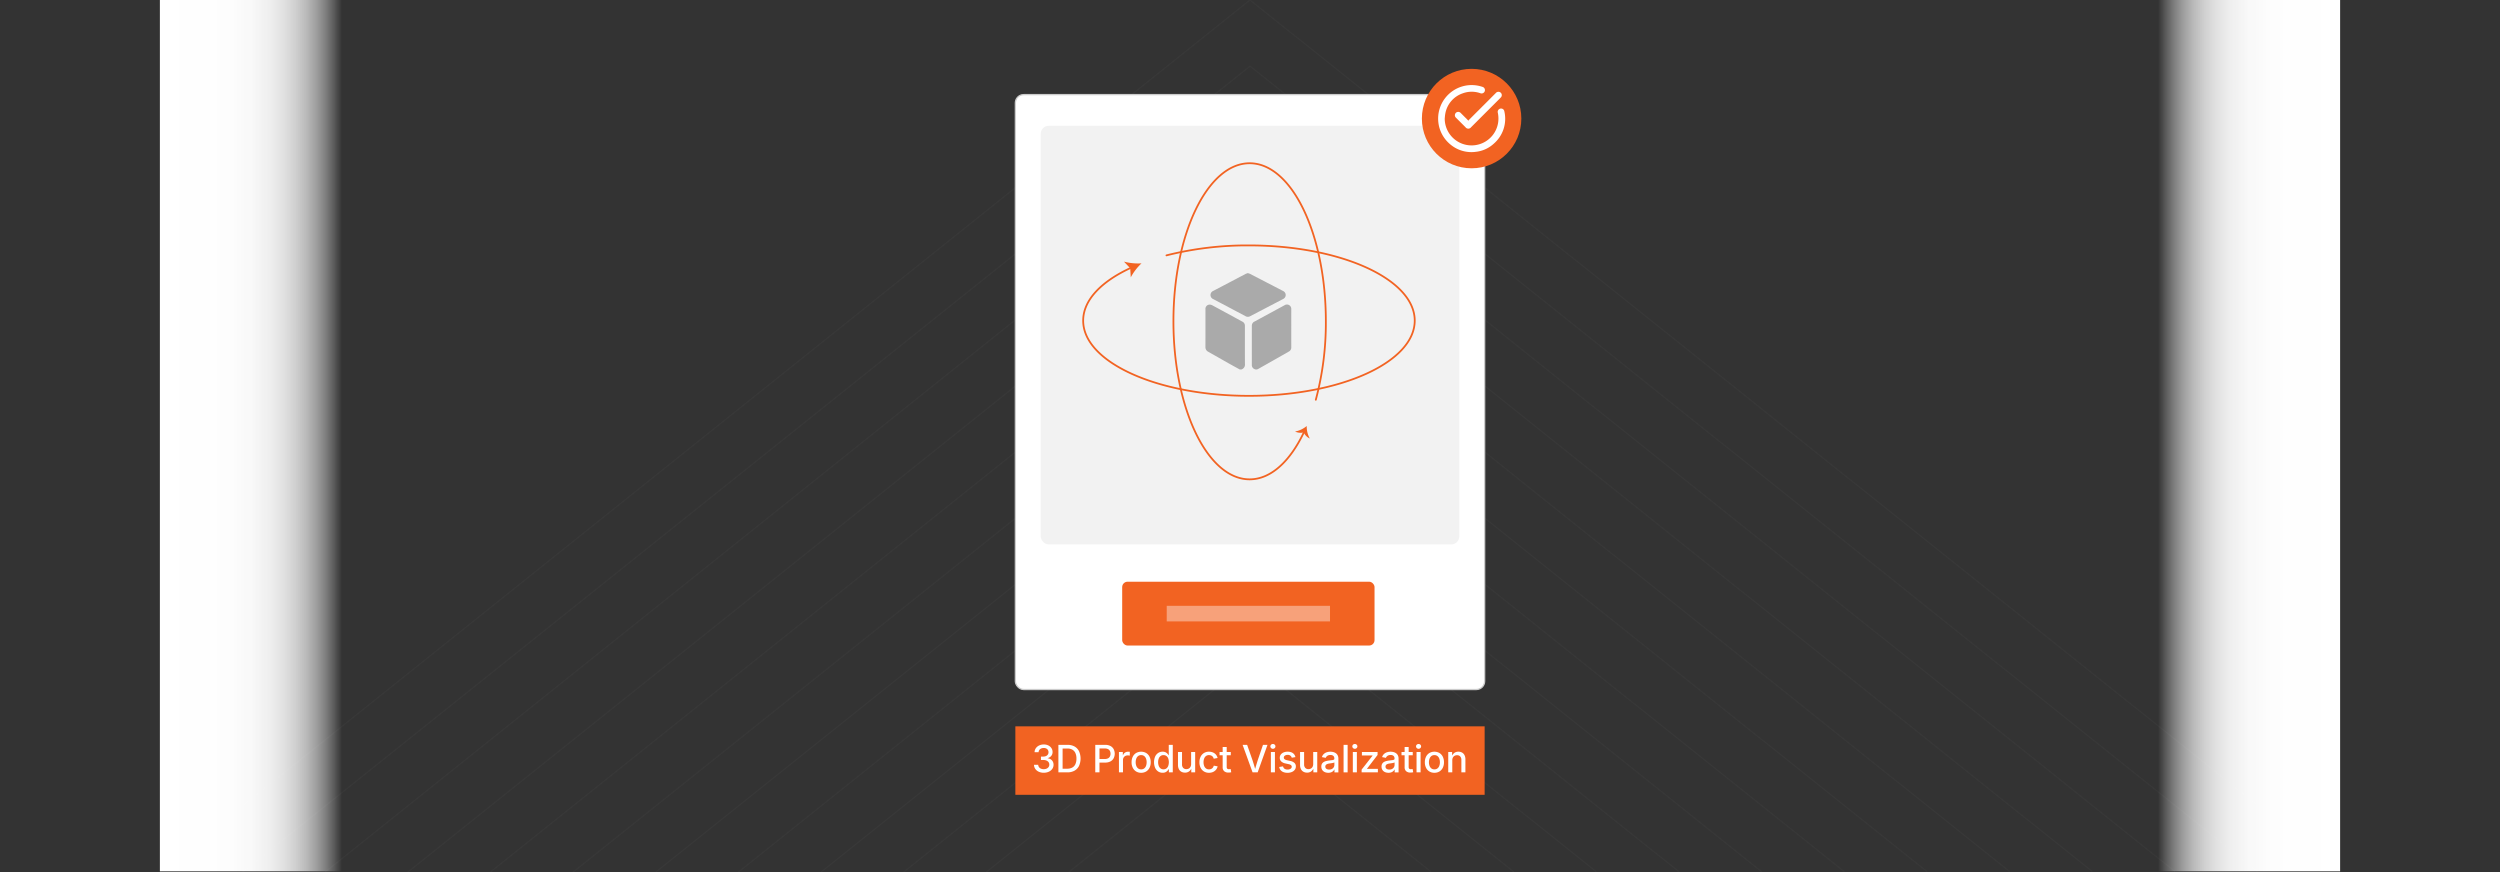 <svg id="Layer_1" data-name="Layer 1" xmlns="http://www.w3.org/2000/svg" xmlns:xlink="http://www.w3.org/1999/xlink" viewBox="0 0 860 300"><rect x="0" y="0" width="860" height="300" fill="#333333" stroke="none"/><defs><linearGradient id="linear-gradient" x1="55" y1="149.866" x2="117.601" y2="149.866" gradientUnits="userSpaceOnUse"><stop offset="0" stop-color="#fff"/><stop offset="0.373" stop-color="#fff" stop-opacity="0.993"/><stop offset="0.507" stop-color="#fff" stop-opacity="0.966"/><stop offset="0.603" stop-color="#fff" stop-opacity="0.92"/><stop offset="0.68" stop-color="#fff" stop-opacity="0.853"/><stop offset="0.746" stop-color="#fff" stop-opacity="0.767"/><stop offset="0.805" stop-color="#fff" stop-opacity="0.66"/><stop offset="0.858" stop-color="#fff" stop-opacity="0.533"/><stop offset="0.907" stop-color="#fff" stop-opacity="0.385"/><stop offset="0.952" stop-color="#fff" stop-opacity="0.216"/><stop offset="0.993" stop-color="#fff" stop-opacity="0.036"/><stop offset="1" stop-color="#fff" stop-opacity="0"/></linearGradient><linearGradient id="linear-gradient-2" x1="2062.894" y1="-850.223" x2="2125.495" y2="-850.223" gradientTransform="translate(-1320.495 1000.089)" xlink:href="#linear-gradient"/></defs><g opacity="0.1"><polyline points="55 300 430 0 805 299.732" fill="none" stroke="#666" stroke-miterlimit="10" stroke-width="0.375"/><polyline points="83.426 300 430 22.741 776.574 299.752" fill="none" stroke="#666" stroke-miterlimit="10" stroke-width="0.375"/><polyline points="111.852 300 430 45.482 748.148 299.773" fill="none" stroke="#666" stroke-miterlimit="10" stroke-width="0.375"/><polyline points="140.278 300 430 68.222 719.722 299.793" fill="none" stroke="#666" stroke-miterlimit="10" stroke-width="0.375"/><polyline points="168.704 300 430 90.963 691.296 299.813" fill="none" stroke="#666" stroke-miterlimit="10" stroke-width="0.375"/><polyline points="197.13 300 430 113.704 662.87 299.834" fill="none" stroke="#666" stroke-miterlimit="10" stroke-width="0.375"/><polyline points="225.556 300 430 136.445 634.444 299.854" fill="none" stroke="#666" stroke-miterlimit="10" stroke-width="0.375"/><polyline points="253.982 300 430 159.186 606.018 299.874" fill="none" stroke="#666" stroke-miterlimit="10" stroke-width="0.375"/><polyline points="282.408 300 430 181.927 577.592 299.895" fill="none" stroke="#666" stroke-miterlimit="10" stroke-width="0.375"/><polyline points="310.834 300 430 204.667 549.166 299.915" fill="none" stroke="#666" stroke-miterlimit="10" stroke-width="0.375"/><polyline points="339.26 300 430 227.408 520.74 299.935" fill="none" stroke="#666" stroke-miterlimit="10" stroke-width="0.375"/><polyline points="367.686 300 430 250.149 492.314 299.955" fill="none" stroke="#666" stroke-miterlimit="10" stroke-width="0.375"/></g><rect x="55" width="62.601" height="299.732" fill="url(#linear-gradient)"/><rect x="742.399" width="62.601" height="299.732" transform="translate(1547.399 299.732) rotate(180)" fill="url(#linear-gradient-2)"/><rect x="55" width="750" height="300" fill="none"/><rect x="349.284" y="249.861" width="161.431" height="23.555" fill="#f26322"/><path d="M359.055,265.824a4.035,4.035,0,0,1-1.727-.349,2.919,2.919,0,0,1-1.181-.962,2.508,2.508,0,0,1-.451-1.418h1.447a1.469,1.469,0,0,0,.273.803,1.577,1.577,0,0,0,.669.52,2.413,2.413,0,0,0,.956.181,2.369,2.369,0,0,0,.997-.197,1.625,1.625,0,0,0,.679-.552,1.399,1.399,0,0,0,.247-.819,1.42,1.42,0,0,0-.247-.831,1.64,1.64,0,0,0-.714-.559,2.771,2.771,0,0,0-1.114-.203h-.8v-1.175h.8a2.252,2.252,0,0,0,.94-.184,1.472,1.472,0,0,0,.631-.518,1.35,1.35,0,0,0,.226-.777,1.476,1.476,0,0,0-.2-.781,1.354,1.354,0,0,0-.568-.514,1.905,1.905,0,0,0-.863-.184,2.163,2.163,0,0,0-.879.174,1.575,1.575,0,0,0-.641.502,1.332,1.332,0,0,0-.257.783H355.894a2.459,2.459,0,0,1,.441-1.387,2.863,2.863,0,0,1,1.137-.939,3.681,3.681,0,0,1,1.603-.34,3.407,3.407,0,0,1,1.587.352,2.665,2.665,0,0,1,1.051.94,2.397,2.397,0,0,1,.371,1.305,2.042,2.042,0,0,1-.451,1.333,2.238,2.238,0,0,1-1.206.749v.064a2.53,2.53,0,0,1,1.076.403,2.035,2.035,0,0,1,.683.777,2.324,2.324,0,0,1,.235,1.054,2.412,2.412,0,0,1-.435,1.416,2.934,2.934,0,0,1-1.196.977A4.047,4.047,0,0,1,359.055,265.824Z" fill="#fff"/><path d="M365.536,256.233v9.458h-1.447v-9.458Zm1.625,9.458h-2.336v-1.257h2.26a3.588,3.588,0,0,0,1.793-.406,2.512,2.512,0,0,0,1.066-1.187,4.579,4.579,0,0,0,.353-1.893,4.507,4.507,0,0,0-.353-1.882,2.532,2.532,0,0,0-1.047-1.174,3.406,3.406,0,0,0-1.73-.403h-2.387v-1.257h2.475a4.775,4.775,0,0,1,2.393.565,3.779,3.779,0,0,1,1.533,1.625,6.223,6.223,0,0,1-.003,5.062,3.806,3.806,0,0,1-1.555,1.635A4.952,4.952,0,0,1,367.161,265.691Z" fill="#fff"/><path d="M376.772,265.691v-9.458h3.415a3.783,3.783,0,0,1,1.809.394,2.63,2.63,0,0,1,1.101,1.082,3.481,3.481,0,0,1-.003,3.136,2.673,2.673,0,0,1-1.107,1.086,3.785,3.785,0,0,1-1.819.396h-2.406v-1.231h2.292a2.36,2.36,0,0,0,1.114-.231,1.489,1.489,0,0,0,.644-.645,2.06,2.06,0,0,0,.209-.946,2.023,2.023,0,0,0-.209-.939,1.47,1.47,0,0,0-.647-.635,2.407,2.407,0,0,0-1.117-.229h-1.828v8.221Z" fill="#fff"/><path d="M384.916,265.691v-7.008h1.339v1.123h.064a1.751,1.751,0,0,1,.663-.894,1.875,1.875,0,0,1,1.095-.324c.093,0,.194.004.301.01s.198.014.27.022v1.313c-.051-.012-.147-.027-.288-.044a3.8,3.8,0,0,0-.441-.025,1.727,1.727,0,0,0-.825.196,1.449,1.449,0,0,0-.578.556,1.638,1.638,0,0,0-.209.841v4.234Z" fill="#fff"/><path d="M392.552,265.838a3.246,3.246,0,0,1-1.73-.454,3.07,3.07,0,0,1-1.149-1.27,4.18,4.18,0,0,1-.409-1.895,4.226,4.226,0,0,1,.409-1.91,3.06,3.06,0,0,1,1.149-1.272,3.534,3.534,0,0,1,3.466,0,3.055,3.055,0,0,1,1.148,1.272,4.213,4.213,0,0,1,.41,1.91,4.167,4.167,0,0,1-.41,1.895,3.064,3.064,0,0,1-1.148,1.27A3.261,3.261,0,0,1,392.552,265.838Zm0-1.175a1.66,1.66,0,0,0,1.051-.327,1.96,1.96,0,0,0,.631-.882,3.478,3.478,0,0,0,.209-1.235,3.513,3.513,0,0,0-.209-1.247,1.989,1.989,0,0,0-.631-.886,1.657,1.657,0,0,0-1.051-.33,1.628,1.628,0,0,0-1.044.33,2.009,2.009,0,0,0-.625.886,3.514,3.514,0,0,0-.209,1.247,3.478,3.478,0,0,0,.209,1.235,1.98,1.98,0,0,0,.625.882A1.631,1.631,0,0,0,392.552,264.663Z" fill="#fff"/><path d="M399.94,265.831a2.709,2.709,0,0,1-1.53-.442,2.949,2.949,0,0,1-1.044-1.253,5.14,5.14,0,0,1,.003-3.876,2.925,2.925,0,0,1,1.051-1.244,2.728,2.728,0,0,1,1.52-.435,2.262,2.262,0,0,1,1.012.2,2.046,2.046,0,0,1,.647.48,3.033,3.033,0,0,1,.384.533h.07v-3.562h1.384v9.458h-1.352V264.6h-.095a2.705,2.705,0,0,1-.394.549,2.165,2.165,0,0,1-.654.482A2.229,2.229,0,0,1,399.94,265.831Zm.298-1.181a1.619,1.619,0,0,0,1.003-.311,1.94,1.94,0,0,0,.628-.863,3.938,3.938,0,0,0,.003-2.562,1.872,1.872,0,0,0-.625-.848,1.651,1.651,0,0,0-1.009-.305,1.609,1.609,0,0,0-1.006.311,1.911,1.911,0,0,0-.622.857,3.461,3.461,0,0,0-.213,1.263,3.517,3.517,0,0,0,.213,1.267,1.942,1.942,0,0,0,.628.873A1.599,1.599,0,0,0,400.239,264.65Z" fill="#fff"/><path d="M407.653,265.787a2.58,2.58,0,0,1-1.263-.302,2.092,2.092,0,0,1-.854-.898,3.182,3.182,0,0,1-.308-1.473v-4.431h1.39v4.26a1.715,1.715,0,0,0,.396,1.205,1.413,1.413,0,0,0,1.095.432,1.704,1.704,0,0,0,.838-.203,1.459,1.459,0,0,0,.584-.6,1.996,1.996,0,0,0,.216-.968v-4.126h1.39v7.008h-1.333l-.006-1.721h.178a2.715,2.715,0,0,1-.911,1.381A2.325,2.325,0,0,1,407.653,265.787Z" fill="#fff"/><path d="M415.886,265.838a3.235,3.235,0,0,1-1.723-.454,3.07,3.07,0,0,1-1.149-1.27,4.18,4.18,0,0,1-.409-1.895,4.226,4.226,0,0,1,.409-1.91,3.06,3.06,0,0,1,1.149-1.272,3.226,3.226,0,0,1,1.723-.454,3.588,3.588,0,0,1,1.054.149,2.949,2.949,0,0,1,.879.432,2.591,2.591,0,0,1,.653.685,2.749,2.749,0,0,1,.378.904L417.523,261a1.63,1.63,0,0,0-.206-.508,1.534,1.534,0,0,0-.349-.393,1.493,1.493,0,0,0-.477-.254,1.875,1.875,0,0,0-.593-.09,1.652,1.652,0,0,0-1.047.327,1.973,1.973,0,0,0-.628.883,3.529,3.529,0,0,0-.209,1.253,3.469,3.469,0,0,0,.209,1.238,1.98,1.98,0,0,0,.625.879,1.641,1.641,0,0,0,1.05.327,1.875,1.875,0,0,0,.603-.092,1.496,1.496,0,0,0,.828-.667,1.852,1.852,0,0,0,.213-.523l1.32.241a2.66,2.66,0,0,1-.374.921,2.753,2.753,0,0,1-.657.697,2.876,2.876,0,0,1-.883.445A3.572,3.572,0,0,1,415.886,265.838Z" fill="#fff"/><path d="M423.389,258.684v1.13h-3.859v-1.13Zm-2.793-1.721h1.39v6.844a.885.885,0,0,0,.171.603.757.757,0,0,0,.584.19,2.509,2.509,0,0,0,.298-.022q.178-.022.305-.041l.197,1.117a3.081,3.081,0,0,1-.463.083,4.885,4.885,0,0,1-.489.025,2.111,2.111,0,0,1-1.476-.474,1.743,1.743,0,0,1-.517-1.355Z" fill="#fff"/><path d="M430.886,265.691l-3.428-9.458h1.555l1.848,5.274q.202.61.466,1.486t.606,2.068h-.317q.337-1.211.597-2.078t.457-1.477l1.797-5.274h1.549l-3.377,9.458Z" fill="#fff"/><path d="M437.881,257.586a.854.854,0,0,1-.616-.245.787.787,0,0,1-.254-.587.773.773,0,0,1,.254-.587.915.915,0,0,1,1.232,0,.773.773,0,0,1,.254.587.787.787,0,0,1-.254.587A.855.855,0,0,1,437.881,257.586Zm-.699,8.105v-7.008h1.391v7.008Z" fill="#fff"/><path d="M442.901,265.844a3.869,3.869,0,0,1-1.377-.229,2.367,2.367,0,0,1-.984-.676,2.263,2.263,0,0,1-.494-1.096l1.32-.215a1.306,1.306,0,0,0,.517.821,1.753,1.753,0,0,0,1.019.271,1.818,1.818,0,0,0,1.06-.276.803.803,0,0,0,.394-.67.712.712,0,0,0-.251-.561,1.643,1.643,0,0,0-.739-.327l-1.181-.261a2.932,2.932,0,0,1-1.46-.707,1.698,1.698,0,0,1-.482-1.248,1.802,1.802,0,0,1,.346-1.098,2.263,2.263,0,0,1,.956-.731,3.553,3.553,0,0,1,1.402-.26,3.43,3.43,0,0,1,1.323.232,2.245,2.245,0,0,1,.895.651,2.289,2.289,0,0,1,.46.977l-1.263.217a1.34,1.34,0,0,0-.439-.692,1.421,1.421,0,0,0-.958-.292,1.652,1.652,0,0,0-.956.26.783.783,0,0,0-.378.667.699.699,0,0,0,.261.565,1.978,1.978,0,0,0,.812.342l1.136.254a2.968,2.968,0,0,1,1.464.692,1.635,1.635,0,0,1,.473,1.212,1.844,1.844,0,0,1-.368,1.134,2.419,2.419,0,0,1-1.016.768A3.766,3.766,0,0,1,442.901,265.844Z" fill="#fff"/><path d="M449.649,265.787a2.582,2.582,0,0,1-1.264-.302,2.089,2.089,0,0,1-.854-.898,3.187,3.187,0,0,1-.309-1.473v-4.431h1.391v4.26a1.713,1.713,0,0,0,.396,1.205,1.413,1.413,0,0,0,1.096.432,1.706,1.706,0,0,0,.838-.203,1.465,1.465,0,0,0,.584-.6,2.001,2.001,0,0,0,.215-.968v-4.126h1.391v7.008h-1.333l-.007-1.721h.178a2.711,2.711,0,0,1-.91,1.381A2.325,2.325,0,0,1,449.649,265.787Z" fill="#fff"/><path d="M456.923,265.838a2.909,2.909,0,0,1-1.213-.245,1.986,1.986,0,0,1-.854-.72,2.082,2.082,0,0,1-.314-1.168,1.879,1.879,0,0,1,.232-.982,1.699,1.699,0,0,1,.619-.606,3.247,3.247,0,0,1,.872-.336,8.714,8.714,0,0,1,.993-.172c.42-.051.757-.093,1.013-.127a1.532,1.532,0,0,0,.565-.158.382.382,0,0,0,.181-.355v-.038a1.316,1.316,0,0,0-.152-.657,1.011,1.011,0,0,0-.457-.416,1.736,1.736,0,0,0-.749-.145,1.969,1.969,0,0,0-.781.143,1.555,1.555,0,0,0-.536.368,1.305,1.305,0,0,0-.288.479l-1.314-.261a2.389,2.389,0,0,1,.625-1.05,2.7,2.7,0,0,1,1.02-.609,3.893,3.893,0,0,1,1.263-.2,4.153,4.153,0,0,1,.955.114,2.717,2.717,0,0,1,.895.388,1.979,1.979,0,0,1,.656.742,2.503,2.503,0,0,1,.248,1.181v4.685h-1.346v-.965h-.057a2.014,2.014,0,0,1-.406.527,2.097,2.097,0,0,1-.68.418A2.661,2.661,0,0,1,456.923,265.838Zm.305-1.111a1.985,1.985,0,0,0,.978-.223,1.549,1.549,0,0,0,.609-.584,1.517,1.517,0,0,0,.21-.773v-.883a.653.653,0,0,1-.273.127c-.136.038-.29.073-.463.104s-.346.06-.515.083-.317.043-.444.061a3.4,3.4,0,0,0-.708.168,1.238,1.238,0,0,0-.52.336.847.847,0,0,0-.193.581.885.885,0,0,0,.168.552,1.029,1.029,0,0,0,.467.337A1.91,1.91,0,0,0,457.228,264.727Z" fill="#fff"/><path d="M463.582,256.233v9.458h-1.391v-9.458Z" fill="#fff"/><path d="M466.071,257.586a.854.854,0,0,1-.616-.245.787.787,0,0,1-.254-.587.773.773,0,0,1,.254-.587.914.914,0,0,1,1.231,0,.773.773,0,0,1,.254.587.787.787,0,0,1-.254.587A.855.855,0,0,1,466.071,257.586Zm-.699,8.105v-7.008h1.391v7.008Z" fill="#fff"/><path d="M468.399,265.691v-.952l3.765-4.799v-.058h-3.669v-1.199h5.389v1.022l-3.637,4.729v.058h3.745v1.199Z" fill="#fff"/><path d="M477.63,265.838a2.909,2.909,0,0,1-1.213-.245,1.985,1.985,0,0,1-.854-.72,2.081,2.081,0,0,1-.315-1.168,1.879,1.879,0,0,1,.232-.982,1.699,1.699,0,0,1,.619-.606,3.246,3.246,0,0,1,.872-.336,8.713,8.713,0,0,1,.993-.172q.63-.076,1.013-.127a1.531,1.531,0,0,0,.565-.158.382.382,0,0,0,.181-.355v-.038a1.317,1.317,0,0,0-.152-.657,1.011,1.011,0,0,0-.457-.416,1.736,1.736,0,0,0-.749-.145,1.968,1.968,0,0,0-.781.143,1.555,1.555,0,0,0-.536.368,1.305,1.305,0,0,0-.288.479l-1.314-.261a2.389,2.389,0,0,1,.625-1.05,2.7,2.7,0,0,1,1.02-.609,3.893,3.893,0,0,1,1.263-.2,4.153,4.153,0,0,1,.955.114,2.716,2.716,0,0,1,.895.388,1.979,1.979,0,0,1,.656.742,2.503,2.503,0,0,1,.248,1.181v4.685h-1.346v-.965h-.057a2.016,2.016,0,0,1-.406.527,2.096,2.096,0,0,1-.68.418A2.661,2.661,0,0,1,477.63,265.838Zm.305-1.111a1.985,1.985,0,0,0,.978-.223,1.549,1.549,0,0,0,.609-.584,1.517,1.517,0,0,0,.21-.773v-.883a.652.652,0,0,1-.273.127c-.136.038-.29.073-.463.104s-.346.06-.515.083-.317.043-.444.061a3.4,3.4,0,0,0-.708.168,1.239,1.239,0,0,0-.52.336.847.847,0,0,0-.193.581.885.885,0,0,0,.168.552,1.029,1.029,0,0,0,.467.337A1.91,1.91,0,0,0,477.935,264.727Z" fill="#fff"/><path d="M485.983,258.684v1.13H482.124v-1.13Zm-2.793-1.721h1.39v6.844a.89.89,0,0,0,.171.603.759.759,0,0,0,.584.19,2.502,2.502,0,0,0,.299-.022q.177-.022.305-.041l.197,1.117a3.1,3.1,0,0,1-.464.083,4.889,4.889,0,0,1-.489.025,2.11,2.11,0,0,1-1.476-.474,1.743,1.743,0,0,1-.517-1.355Z" fill="#fff"/><path d="M487.989,257.586a.854.854,0,0,1-.616-.245.787.787,0,0,1-.254-.587.773.773,0,0,1,.254-.587.915.915,0,0,1,1.232,0,.773.773,0,0,1,.254.587.787.787,0,0,1-.254.587A.855.855,0,0,1,487.989,257.586Zm-.699,8.105v-7.008h1.391v7.008Z" fill="#fff"/><path d="M493.435,265.838a3.247,3.247,0,0,1-1.73-.454,3.07,3.07,0,0,1-1.149-1.27,4.18,4.18,0,0,1-.409-1.895,4.226,4.226,0,0,1,.409-1.91,3.06,3.06,0,0,1,1.149-1.272,3.534,3.534,0,0,1,3.466,0,3.052,3.052,0,0,1,1.148,1.272,4.213,4.213,0,0,1,.41,1.91,4.167,4.167,0,0,1-.41,1.895,3.061,3.061,0,0,1-1.148,1.27A3.263,3.263,0,0,1,493.435,265.838Zm0-1.175a1.66,1.66,0,0,0,1.051-.327,1.952,1.952,0,0,0,.631-.882,3.456,3.456,0,0,0,.21-1.235,3.491,3.491,0,0,0-.21-1.247,1.981,1.981,0,0,0-.631-.886,1.656,1.656,0,0,0-1.051-.33,1.629,1.629,0,0,0-1.044.33,2.018,2.018,0,0,0-.626.886,3.536,3.536,0,0,0-.209,1.247,3.5,3.5,0,0,0,.209,1.235,1.988,1.988,0,0,0,.626.882A1.633,1.633,0,0,0,493.435,264.663Z" fill="#fff"/><path d="M499.586,261.565v4.126h-1.391v-7.008h1.334l.006,1.721h-.178a2.727,2.727,0,0,1,.901-1.381,2.314,2.314,0,0,1,1.429-.441,2.533,2.533,0,0,1,1.26.305,2.098,2.098,0,0,1,.848.898,3.191,3.191,0,0,1,.305,1.469v4.438h-1.385v-4.266a1.706,1.706,0,0,0-.396-1.203,1.411,1.411,0,0,0-1.088-.428,1.741,1.741,0,0,0-.845.203,1.433,1.433,0,0,0-.587.596A2.025,2.025,0,0,0,499.586,261.565Z" fill="#fff"/><rect x="349.284" y="32.553" width="161.431" height="204.638" rx="2.85" fill="#fff"/><rect x="349.284" y="32.553" width="161.431" height="204.638" rx="2.85" fill="none" stroke="#ccc" stroke-miterlimit="10" stroke-width="0.456"/><rect x="358" y="43.277" width="144" height="144" rx="2.755" fill="#f2f2f2"/><rect x="386.032" y="200.106" width="86.808" height="21.957" rx="1.862" fill="#f26322"/><rect x="401.351" y="208.404" width="56.17" height="5.362" fill="#f7a17a"/><path d="M401.267,87.847a113.691,113.691,0,0,1,28.371-3.424c31.495,0,57.027,11.584,57.027,25.873s-25.532,25.873-57.027,25.873-57.027-11.584-57.027-25.873c0-7.124,6.346-13.575,16.613-18.254" fill="none" stroke="#f26322" stroke-linecap="round" stroke-miterlimit="10" stroke-width="0.62"/><path d="M392.678,90.592a18.751,18.751,0,0,0-3.693,4.816l-.194-3.132-2.152-2.283A18.734,18.734,0,0,0,392.678,90.592Z" fill="#f26322"/><path d="M448.607,148.565c-4.759,10.076-11.393,16.329-18.731,16.329-14.479,0-26.216-24.341-26.216-54.368s11.738-54.368,26.216-54.368,26.216,24.341,26.216,54.368a102.378,102.378,0,0,1-3.453,26.99" fill="none" stroke="#f26322" stroke-linecap="round" stroke-miterlimit="10" stroke-width="0.62"/><path d="M448.46,148.772a4.578,4.578,0,0,0,2.128,2.095,8.456,8.456,0,0,1-1.076-4.317,8.918,8.918,0,0,1-4.021,1.904A4.74,4.74,0,0,0,448.46,148.772Z" fill="#f26322"/><path d="M431.831,127.093a.357.357,0,0,0-.076-.053,1.481,1.481,0,0,1-1.122-1.544q-.008-6.703-.002-13.406a1.556,1.556,0,0,1,.886-1.461q5.191-2.814,10.378-5.634a1.49,1.49,0,0,1,2.301,1.355c.009,4.382.002,8.765.005,13.147a1.556,1.556,0,0,1-.852,1.449q-5.206,2.955-10.411,5.911c-.166.094-.349.158-.525.236Z" fill="#aaa"/><path d="M426.466,127.093c-1.251-.689-2.508-1.368-3.752-2.07-2.351-1.327-4.69-2.677-7.046-3.995a1.762,1.762,0,0,1-.997-1.693c.015-4.307.006-8.614.008-12.921a1.459,1.459,0,0,1,1.38-1.629,1.992,1.992,0,0,1,.978.246c3.155,1.695,6.298,3.412,9.445,5.122.293.159.584.321.88.476a1.558,1.558,0,0,1,.887,1.494c-.003.678,0,1.357,0,2.035,0,3.672-.016,7.343.011,11.015a1.742,1.742,0,0,1-1.212,1.921Z" fill="#aaa"/><path d="M429.245,93.957a4.961,4.961,0,0,1,.748.246q5.719,2.951,11.43,5.918a1.508,1.508,0,0,1,.004,2.719q-5.691,2.971-11.383,5.941a1.607,1.607,0,0,1-1.6-.02q-5.541-2.944-11.091-5.871a1.522,1.522,0,0,1-.005-2.814q5.572-2.92,11.139-5.85A5.534,5.534,0,0,1,429.245,93.957Z" fill="#aaa"/><circle cx="506.234" cy="40.787" r="17.106" fill="#f26322"/><path d="M496.986,40.798a9.24,9.24,0,0,0,18.345,1.556,9.556,9.556,0,0,0-.082-3.567,1.154,1.154,0,0,1,.892-1.431,1.135,1.135,0,0,1,1.352.937A11.317,11.317,0,0,1,513.85,49.436a10.796,10.796,0,0,1-6.172,2.79,11.257,11.257,0,0,1-8.829-2.602A11.504,11.504,0,0,1,497.075,33.82a11.524,11.524,0,0,1,12.878-3.942,1.154,1.154,0,1,1-.716,2.189,8.898,8.898,0,0,0-6.037.032,9.025,9.025,0,0,0-6.036,7.119C497.062,39.736,497.043,40.271,496.986,40.798Z" fill="#fff"/><path d="M505.11,41.537a2.84,2.84,0,0,1,.228-.312q4.61-4.615,9.223-9.228a1.191,1.191,0,0,1,1.114-.402,1.145,1.145,0,0,1,.705,1.825,2.595,2.595,0,0,1-.238.257Q511.1,38.721,506.057,43.763a1.193,1.193,0,0,1-1.936-.003q-1.633-1.633-3.266-3.266a1.119,1.119,0,0,1-.305-1.235,1.094,1.094,0,0,1,.961-.76,1.159,1.159,0,0,1,.994.383q1.172,1.177,2.349,2.35C504.923,41.301,504.981,41.383,505.11,41.537Z" fill="#fff"/></svg>